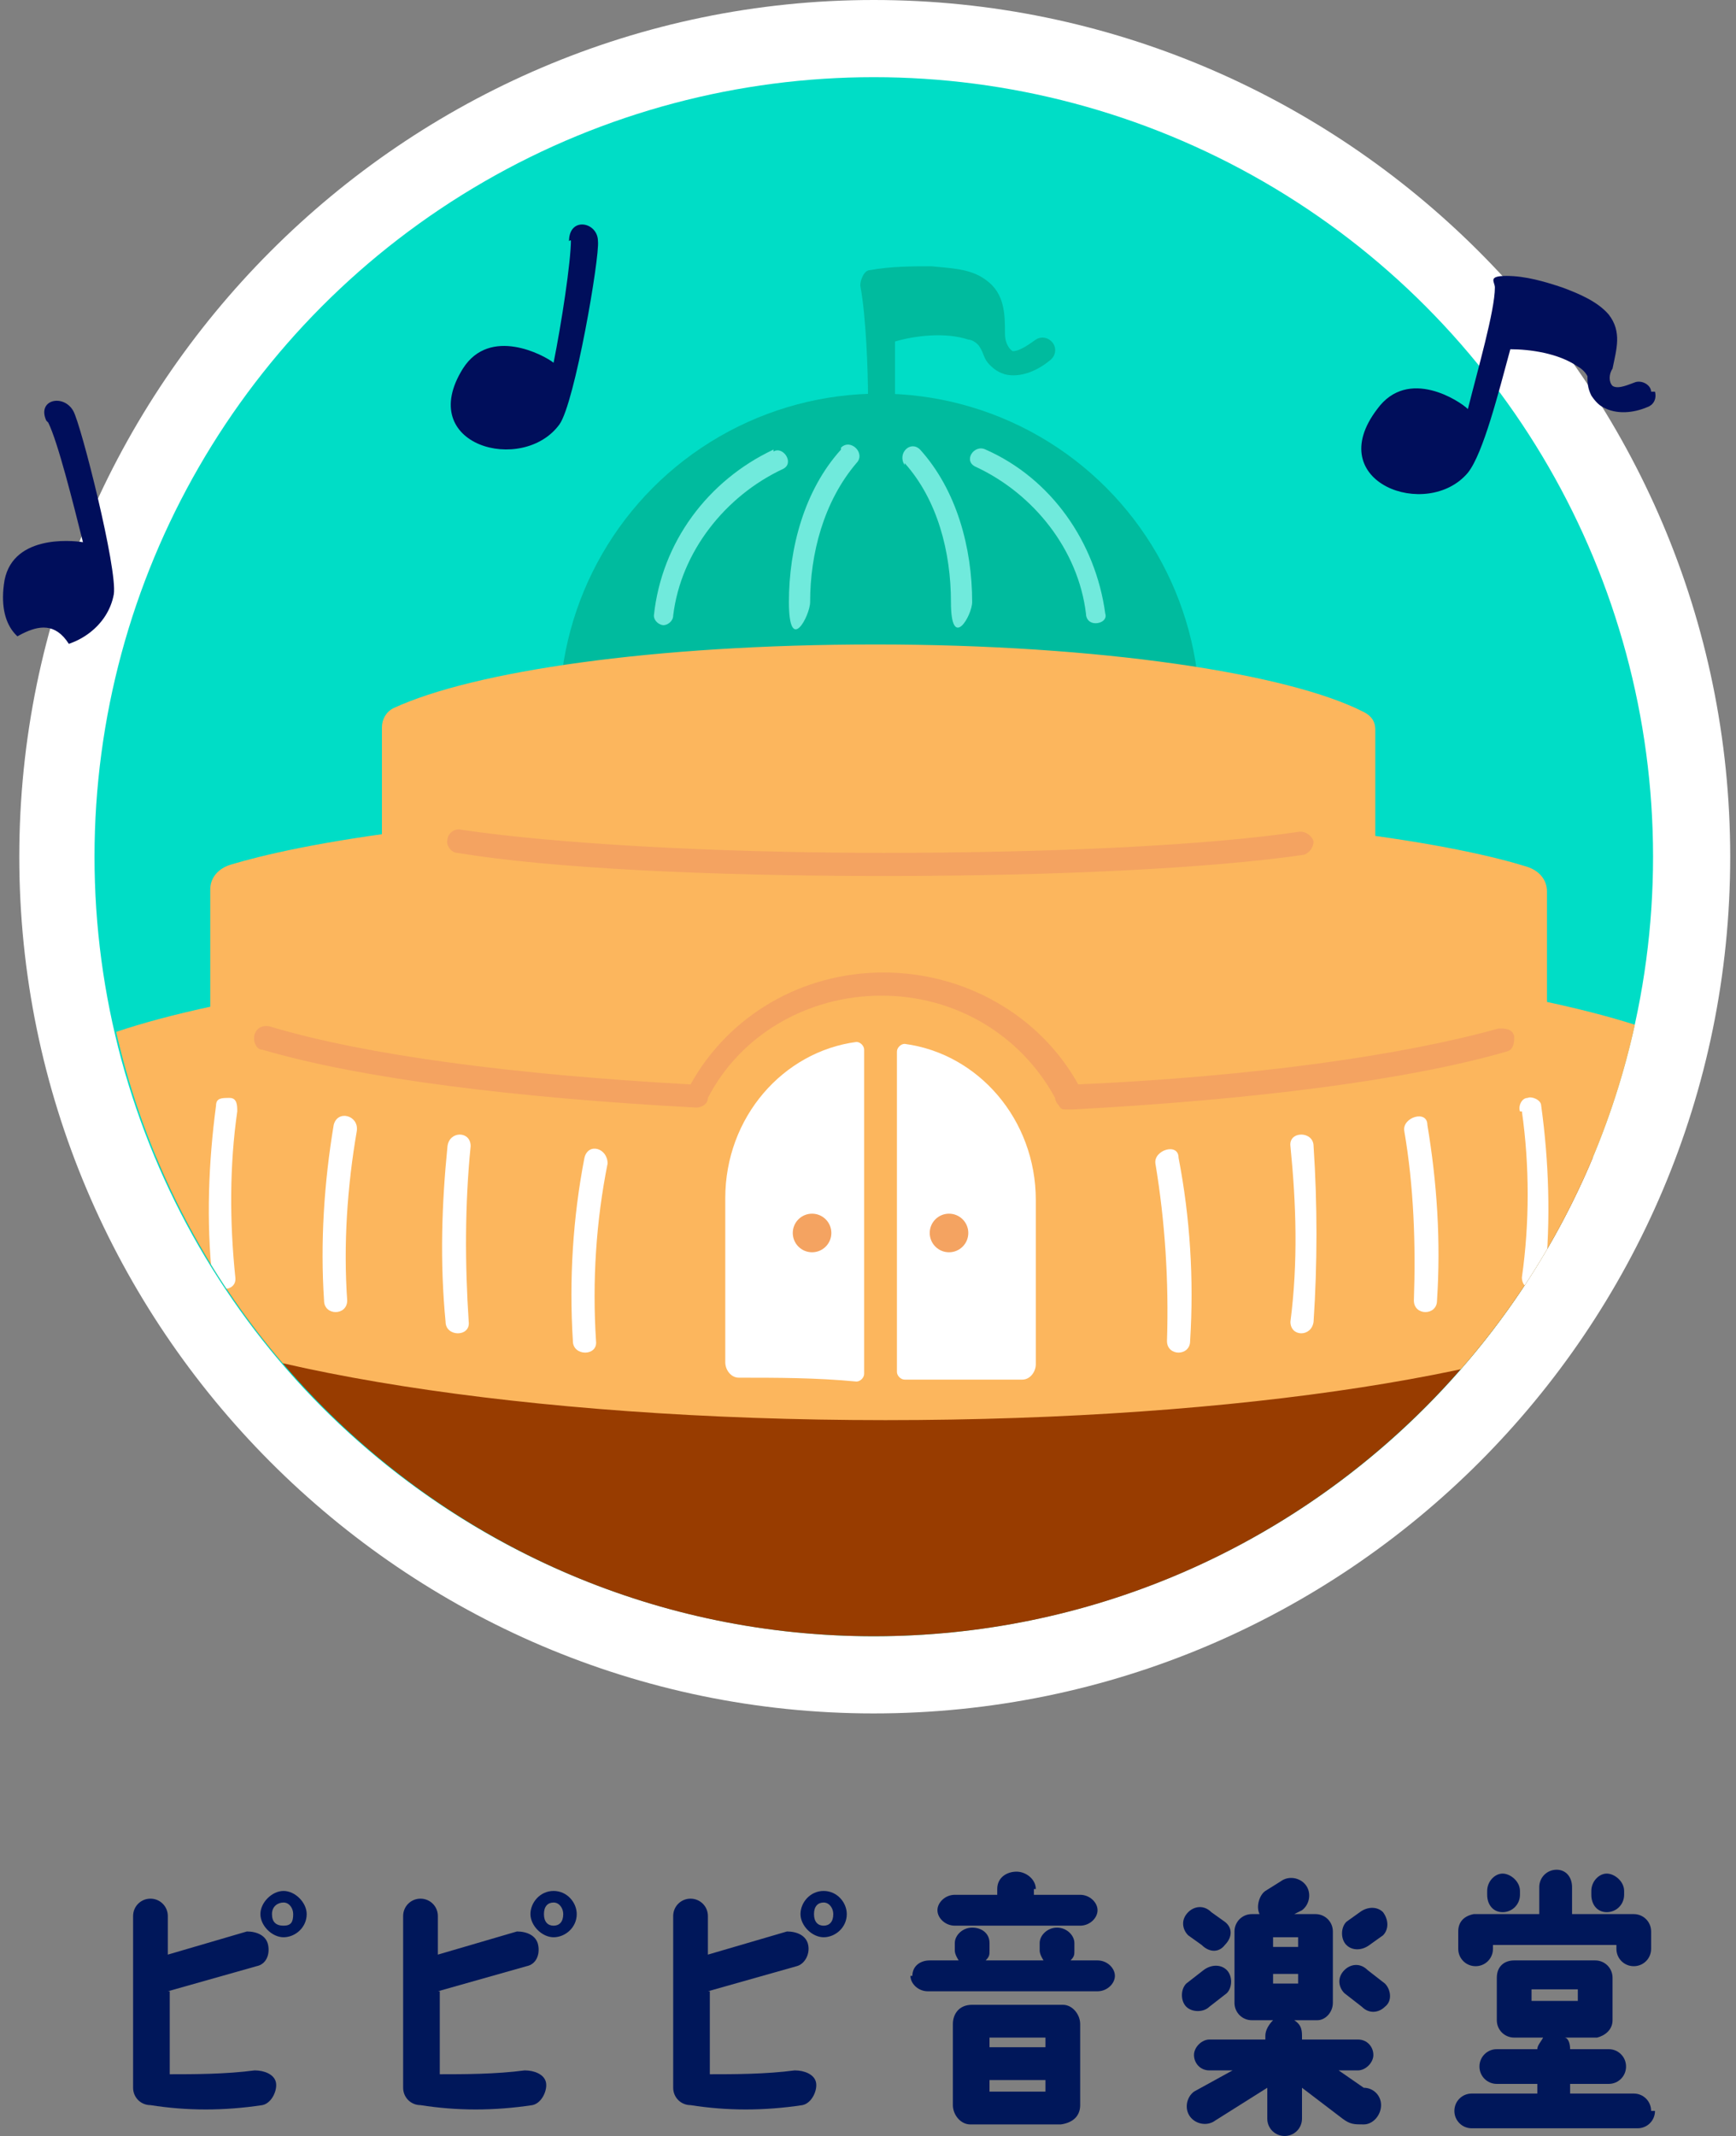<?xml version="1.0" encoding="UTF-8"?>
<svg id="_レイヤー_2" xmlns="http://www.w3.org/2000/svg" xmlns:xlink="http://www.w3.org/1999/xlink" version="1.1" viewBox="0 0 90 110.7">
  <rect x="0" y="0" width="90" height="110.7" fill="#808080" stroke="none"/>
  <!-- Generator: Adobe Illustrator 29.5.1, SVG Export Plug-In . SVG Version: 2.1.0 Build 141)  -->
  <defs>
    <style>
      .st0 {
        fill: none;
      }

      .st1 {
        fill: #00ddc6;
      }

      .st2 {
        fill: #983c00;
      }

      .st3 {
        fill: #fcb65d;
      }

      .st4 {
        fill: #70eadc;
      }

      .st5 {
        fill: #00175a;
      }

      .st6 {
        fill: #fff;
      }

      .st7 {
        fill: #000e5b;
      }

      .st8 {
        fill: #00bb9e;
      }

      .st9 {
        fill: #f4a361;
      }

      .st10 {
        clip-path: url(#clippath);
      }
    </style>
    <clipPath id="clippath">
      <path class="st0" d="M85.7,44.4c0,22.3-18.1,40.4-40.4,40.4S5,66.7,5,44.4s-6.8-4.7-6.5-13.1C.5,7.4,24.9,4,45.3,4s36.1,1,41.9,16.4c1,2.7-1.6,21-1.6,24h0Z"/>
    </clipPath>
  </defs>
  <g id="_レイヤー_2-2">
    <g id="design">
      <g id="btn_pipipi-music-hall_m">
        <path class="st6" d="M45.3,88.8C20.9,88.8,1,68.8,1,44.4S20.9,0,45.3,0s44.4,19.9,44.4,44.4-19.9,44.4-44.4,44.4h0ZM45.3,8c-20.1,0-36.4,16.3-36.4,36.4s16.3,36.4,36.4,36.4,36.4-16.3,36.4-36.4S65.4,8,45.3,8Z"/>
        <circle class="st1" cx="45.3" cy="44.4" r="40.4"/>
        <g>
          <path class="st5" d="M8.8,103.2v4.3c1.2,0,2.9,0,4.4-.2.5,0,1,.2,1.1.6s-.2,1.1-.7,1.2c-2,.3-3.9.3-5.8,0-.5,0-.9-.4-.9-.9v-8.9c0-.5.4-.9.9-.9s.9.4.9.9v2l4.1-1.2c.5,0,1,.2,1.1.7s-.1,1-.6,1.1l-4.6,1.3s.1,0,0,0h0ZM15.9,99.2c0,.7-.6,1.2-1.2,1.2s-1.2-.6-1.2-1.2.6-1.2,1.2-1.2,1.2.6,1.2,1.2ZM15.2,99.2c0-.3-.2-.6-.5-.6s-.6.2-.6.6.2.6.6.6.5-.2.5-.6Z"/>
          <path class="st5" d="M22.8,103.2v4.3c1.2,0,2.9,0,4.4-.2.5,0,1,.2,1.1.6s-.2,1.1-.7,1.2c-2,.3-3.9.3-5.8,0-.5,0-.9-.4-.9-.9v-8.9c0-.5.4-.9.9-.9s.9.4.9.9v2l4.1-1.2c.5,0,1,.2,1.1.7s-.1,1-.6,1.1l-4.6,1.3h.1ZM29.9,99.2c0,.7-.6,1.2-1.2,1.2s-1.2-.6-1.2-1.2.5-1.2,1.2-1.2,1.2.6,1.2,1.2ZM29.2,99.2c0-.3-.2-.6-.5-.6s-.5.2-.5.6.2.6.5.6.5-.2.5-.6Z"/>
          <path class="st5" d="M36.8,103.2v4.3c1.2,0,2.9,0,4.4-.2.5,0,1,.2,1.1.6s-.2,1.1-.7,1.2c-2,.3-3.9.3-5.8,0-.5,0-.9-.4-.9-.9v-8.9c0-.5.4-.9.9-.9s.9.4.9.9v2l4.1-1.2c.5,0,1,.2,1.1.7s-.2,1-.6,1.1l-4.6,1.3h0ZM43.9,99.2c0,.7-.6,1.2-1.2,1.2s-1.2-.6-1.2-1.2.5-1.2,1.2-1.2,1.2.6,1.2,1.2ZM43.2,99.2c0-.3-.2-.6-.5-.6s-.5.2-.5.6.2.6.5.6.5-.2.5-.6Z"/>
          <path class="st5" d="M47.3,102.4c0-.5.4-.8.9-.8h1.5s-.2-.3-.2-.5v-.4c0-.4.4-.8.9-.8s.9.3.9.8v.4c0,.2,0,.3-.2.5h3s-.2-.3-.2-.5v-.4c0-.4.4-.8.9-.8s.9.4.9.8v.4c0,.2,0,.3-.2.5h1.4c.5,0,.9.4.9.8s-.4.8-.9.8h-8.8c-.5,0-.9-.4-.9-.8h0ZM53.6,97.9v.3h2.4c.5,0,.9.4.9.8s-.4.8-.9.8h-6.5c-.5,0-.9-.4-.9-.8s.4-.8.9-.8h2.2v-.3c0-.6.5-.9,1-.9s1,.4,1,.9h-.1ZM50.3,110.1c-.5,0-.9-.5-.9-1v-4.2c0-.5.3-1,1-1h4.7c.5,0,.9.5.9,1v4.2c0,.5-.3.9-1,1h-4.7ZM51.3,106.1h2.9v-.5h-2.9v.5ZM51.3,108.4h2.9v-.6h-2.9v.6Z"/>
          <path class="st5" d="M61.5,102.8l.9-.7c.4-.3.9-.3,1.2,0s.3.9,0,1.2l-.9.7c-.3.3-.9.3-1.2,0s-.3-.9,0-1.2h0ZM61.6,99.1c.3-.3.8-.4,1.2,0l.7.5c.4.3.4.8,0,1.2-.3.4-.8.4-1.2,0l-.7-.5c-.3-.3-.4-.8,0-1.2ZM65.7,108.2l-2.7,1.7c-.4.3-1,.2-1.3-.2-.3-.4-.2-1,.2-1.3l2-1.1h-1.2c-.5,0-.8-.4-.8-.8s.4-.8.8-.8h2.9v-.2c0-.3.2-.6.4-.8h-1.1c-.5,0-.9-.4-.9-.9v-3.7c0-.5.4-.9.9-.9h.4c-.2-.4,0-1,.3-1.2l.8-.5c.4-.3,1-.2,1.3.2.3.4.2,1-.2,1.3l-.4.2h1.1c.5,0,.9.4.9.9v3.7c0,.5-.4.9-.8.9h-1.2c.3.2.4.4.4.8v.2h2.9c.5,0,.8.4.8.8s-.4.8-.8.8h-1l1.3.9h0c.5,0,.9.4.9.9s-.4,1-.9,1-.7,0-1.1-.3l-2.1-1.6v1.6c0,.5-.4.9-.9.9s-.9-.4-.9-.9v-1.5h0ZM66,100.9h1.3v-.5h-1.3v.5ZM67.3,102.8v-.5h-1.3v.5h1.3ZM69.7,102.1c.3-.3.8-.4,1.2,0l.9.7c.3.3.4.9,0,1.2-.3.3-.8.4-1.2,0l-.9-.7c-.3-.3-.4-.8,0-1.2h0ZM69.8,100.8c-.3-.3-.3-.9,0-1.2l.7-.5c.4-.3.9-.3,1.2,0,.3.4.3.9,0,1.2l-.7.5c-.4.3-.9.3-1.2,0h0Z"/>
          <path class="st5" d="M85.8,109.4c0,.5-.4.9-.9.9h-8.6c-.5,0-.9-.4-.9-.9s.4-.9.9-.9h3.4v-.5h-2.1c-.5,0-.9-.4-.9-.9s.4-.9.9-.9h2.1c0-.2.2-.4.3-.6h-1.5c-.5,0-.9-.4-.9-.9v-2.2c0-.6.4-.9.9-.9h4.2c.5,0,.9.4.9.9v2.2c0,.5-.4.8-.8.9h-1.7c.2,0,.3.3.3.6h2c.5,0,.9.4.9.9s-.4.9-.9.9h-2v.5h3.3c.5,0,.9.4.9.9h0s.2,0,.2,0ZM81.5,97.9v1.3h3.2c.5,0,.9.4.9.9v.9c0,.5-.4.9-.9.9s-.9-.4-.9-.9v-.2h-6.4v.2c0,.5-.4.9-.9.9s-.9-.4-.9-.9v-.9c0-.5.3-.8.8-.9h3.4v-1.4c0-.5.4-.9.9-.9s.8.4.8.9h0ZM77.9,99.1c-.5,0-.8-.4-.8-.9v-.2c0-.5.4-.9.8-.9s.9.4.9.9v.2c0,.5-.4.9-.9.9ZM79.4,103.7h2.4v-.6h-2.4v.6ZM83.3,99.1c-.5,0-.8-.4-.8-.9v-.2c0-.5.4-.9.8-.9s.9.4.9.9v.2c0,.5-.4.9-.9.9Z"/>
        </g>
        <g class="st10">
          <g>
            <rect class="st2" x="-3.9" y="60" width="103" height="44"/>
            <g>
              <g>
                <circle class="st8" cx="45.6" cy="37" r="16.6"/>
                <g>
                  <g>
                    <path class="st4" d="M43.6,23.3c-1.9,2.1-2.7,5.1-2.7,7.9s1.1.7,1.1,0c0-2.5.7-5.2,2.4-7.2.5-.5-.3-1.3-.8-.8h0s0,.1,0,0h0Z"/>
                    <path class="st4" d="M40.1,23.3c-3.4,1.6-5.8,4.8-6.2,8.6,0,.3.3.5.5.5s.5-.2.5-.5c.4-3.3,2.7-6.2,5.7-7.6.6-.3,0-1.2-.5-.9h0Z"/>
                  </g>
                  <g>
                    <path class="st4" d="M46.9,24c1.7,1.9,2.4,4.6,2.4,7.2s1.1.7,1.1,0c0-2.8-.8-5.8-2.7-7.9-.5-.5-1.2.2-.8.8h0Z"/>
                    <path class="st4" d="M50.6,24.2c3,1.4,5.3,4.3,5.7,7.6,0,.3.2.5.5.5s.6-.2.5-.5c-.5-3.7-2.8-7-6.2-8.5-.6-.3-1.2.6-.5.9h0Z"/>
                  </g>
                </g>
                <path class="st8" d="M54.6,17.8c-.2-.3-.6-.4-.9-.2-.3.2-.8.6-1.2.6h0c-.3-.2-.4-.6-.4-.9,0-1,0-2.1-1-2.8-.8-.6-1.9-.6-2.8-.7-1,0-2.1,0-3.2.2-.3,0-.5.5-.5.8.3,1.6.4,4.4.4,5.8s.3.6.7.6.6-.3.7-.6v-2.9c1-.3,2.6-.5,3.8-.1.2,0,.5.2.6.4.2.3.2.6.5.9s.5.4.8.5c.8.2,1.7-.2,2.3-.7.3-.2.4-.6.2-.9h0,0Z"/>
                <path class="st3" d="M45.6,41.8c-21.4,0-30.6,2.1-33.6,3-.7.2-1.1.7-1.1,1.3v6.2c0,.5.3,1,.8,1.2,5.2,2.6,18.5,4.4,34,4.4s28.2-1.7,33.6-4.2c.5-.2.9-.7.9-1.2v-6.3c0-.6-.4-1.1-1.1-1.3-2.9-.9-12.1-3-33.5-3h0Z"/>
                <path class="st3" d="M45.6,49.4c-25.6,0-36.7,3-40.2,4.3-.8.3-1.3,1-1.3,1.9v10c0,.7.4,1.4,1,1.7,6.3,3.7,22.2,6.3,40.8,6.3s33.8-2.5,40.3-6.1c.7-.3,1-1,1-1.8v-10.3c0-.8-.5-1.6-1.3-1.9-3.5-1.3-14.5-4.3-40.2-4.3h0v.2h0Z"/>
                <path class="st3" d="M45.6,47.7c15.9,0,22.8-.8,24.9-1.5.5-.2.8-.6.8-1v-7.4c0-.4-.2-.7-.6-.9-3.9-2-13.7-3.5-25.3-3.5s-20.9,1.4-25,3.3c-.4.2-.6.6-.6,1v7.5c0,.5.3.9.8,1,2.2.7,9,1.5,24.9,1.5h0Z"/>
                <path class="st9" d="M45.8,45.4c-9,0-17.3-.4-22.1-1.2-.3,0-.6-.4-.5-.7,0-.3.4-.6.7-.5,4.7.7,12.9,1.2,21.9,1.2s16.9-.4,21.6-1.1c.3,0,.6.2.7.5,0,.3-.2.6-.5.7-4.8.7-12.9,1.1-21.8,1.1Z"/>
                <g>
                  <g>
                    <path class="st6" d="M44.8,54.4c0-.2-.2-.4-.4-.4-3.8.5-6.8,3.9-6.8,8.1v8.5c0,.4.3.8.7.8,2,0,4,0,6.1.2.2,0,.4-.2.4-.4v-16.7h0Z"/>
                    <path class="st6" d="M46.5,54.4v16.7c0,.2.2.4.4.4h6.1c.4,0,.7-.4.7-.8v-8.5c0-4.2-3-7.6-6.8-8.1-.2,0-.4.2-.4.4h0Z"/>
                  </g>
                  <g>
                    <circle class="st9" cx="42.1" cy="63.9" r="1"/>
                    <circle class="st9" cx="49.2" cy="63.9" r="1"/>
                  </g>
                </g>
                <path class="st9" d="M55.3,57.5c-.2,0-.3,0-.4-.2,0,0-.2-.2-.2-.4-1.8-3.3-5.2-5.3-9-5.3s-7.3,2-9,5.3c0,.3-.3.5-.6.5-9.4-.5-17.4-1.5-22.5-3-.3,0-.5-.4-.4-.8.1-.3.4-.5.8-.4,5,1.5,12.7,2.5,21.8,3,2-3.6,5.8-5.8,10-5.8s8.1,2.2,10.1,5.8c9-.4,16.8-1.5,21.8-2.9.3,0,.7,0,.8.4,0,.3,0,.7-.4.8-5.2,1.5-13.2,2.5-22.5,3,0,0-.3,0-.3,0Z"/>
                <g>
                  <g>
                    <path class="st6" d="M30.3,60c-.6,3.1-.8,6.3-.6,9.5,0,.8,1.3.8,1.2,0-.2-3.1,0-6.2.6-9.2,0-.8-1-1.1-1.2-.3h0Z"/>
                    <path class="st6" d="M23.2,59.4c-.3,3-.4,6-.1,9.1,0,.8,1.3.8,1.2,0-.2-3-.2-6.1.1-9.1,0-.8-1.1-.8-1.2,0h0Z"/>
                    <path class="st6" d="M17.3,58.3c-.5,3-.7,6.1-.5,9.1,0,.8,1.2.8,1.2,0-.2-2.9,0-5.9.5-8.8.1-.8-1-1.1-1.2-.3h0Z"/>
                    <path class="st6" d="M11.2,57.3c-.4,3-.5,6-.2,8.9,0,.8,1.3.8,1.2,0-.3-2.9-.3-5.8.1-8.6,0-.3,0-.7-.4-.7s-.7,0-.7.4h0Z"/>
                  </g>
                  <g>
                    <path class="st6" d="M59.9,60.3c.5,3,.7,6.1.6,9.2,0,.8,1.2.8,1.2,0,.2-3.2,0-6.4-.6-9.5,0-.8-1.3-.4-1.2.3h0Z"/>
                    <path class="st6" d="M66.9,59.4c.3,3,.4,6,0,9.1,0,.8,1.1.8,1.2,0,.2-3,.2-6.1,0-9.1,0-.8-1.3-.8-1.2,0h0Z"/>
                    <path class="st6" d="M72.8,58.6c.5,2.9.6,5.9.5,8.8,0,.8,1.2.8,1.2,0,.2-3.1,0-6.1-.5-9.1,0-.8-1.3-.4-1.2.3h0Z"/>
                    <path class="st6" d="M78.9,57.6c.4,2.8.4,5.8,0,8.6,0,.8,1.1.8,1.2,0,.3-3,.2-6-.2-8.9,0-.3-.5-.5-.7-.4-.3,0-.5.4-.4.7h0Z"/>
                  </g>
                </g>
              </g>
              <path class="st7" d="M85.6,20.3c0-.3-.4-.6-.8-.5-.3.1-.9.4-1.2.2h0c-.2-.2-.2-.6,0-.9.2-1,.5-1.9-.2-2.8-.6-.7-1.6-1.1-2.4-1.4-.9-.3-1.9-.6-2.9-.6s-.6.3-.6.6c0,1.2-.9,4.3-1.4,6.3-.4-.4-3.1-2.2-4.7,0-2.9,3.8,2.6,5.8,4.7,3.3.8-1,1.6-4.2,2.2-6.4,1,0,2.5.2,3.5.9.2.1.4.3.5.5,0,.3,0,.6.2,1,.2.3.4.5.6.6.7.4,1.6.3,2.3,0,.3-.1.5-.4.4-.8h-.2Z"/>
              <path class="st7" d="M29.6,12.4c0,1.2-.5,4.4-.9,6.4-.5-.4-3.3-1.9-4.7.3-2.5,4,3.1,5.5,5,2.9.8-1.1,2.1-8.7,2-9.5,0-1-1.5-1.3-1.5,0h0s.1-.1.1,0h0Z"/>
              <path class="st7" d="M2.5,21.9c.5,1,1.3,4.2,1.8,6.2-.6-.1-3.8-.4-4.1,2.2-.6,4.7,5.1,3.8,5.7.5.2-1.3-1.7-8.8-2.1-9.5-.5-.9-1.9-.6-1.4.5h0Z"/>
            </g>
          </g>
        </g>
      </g>
    </g>
  </g>
</svg>